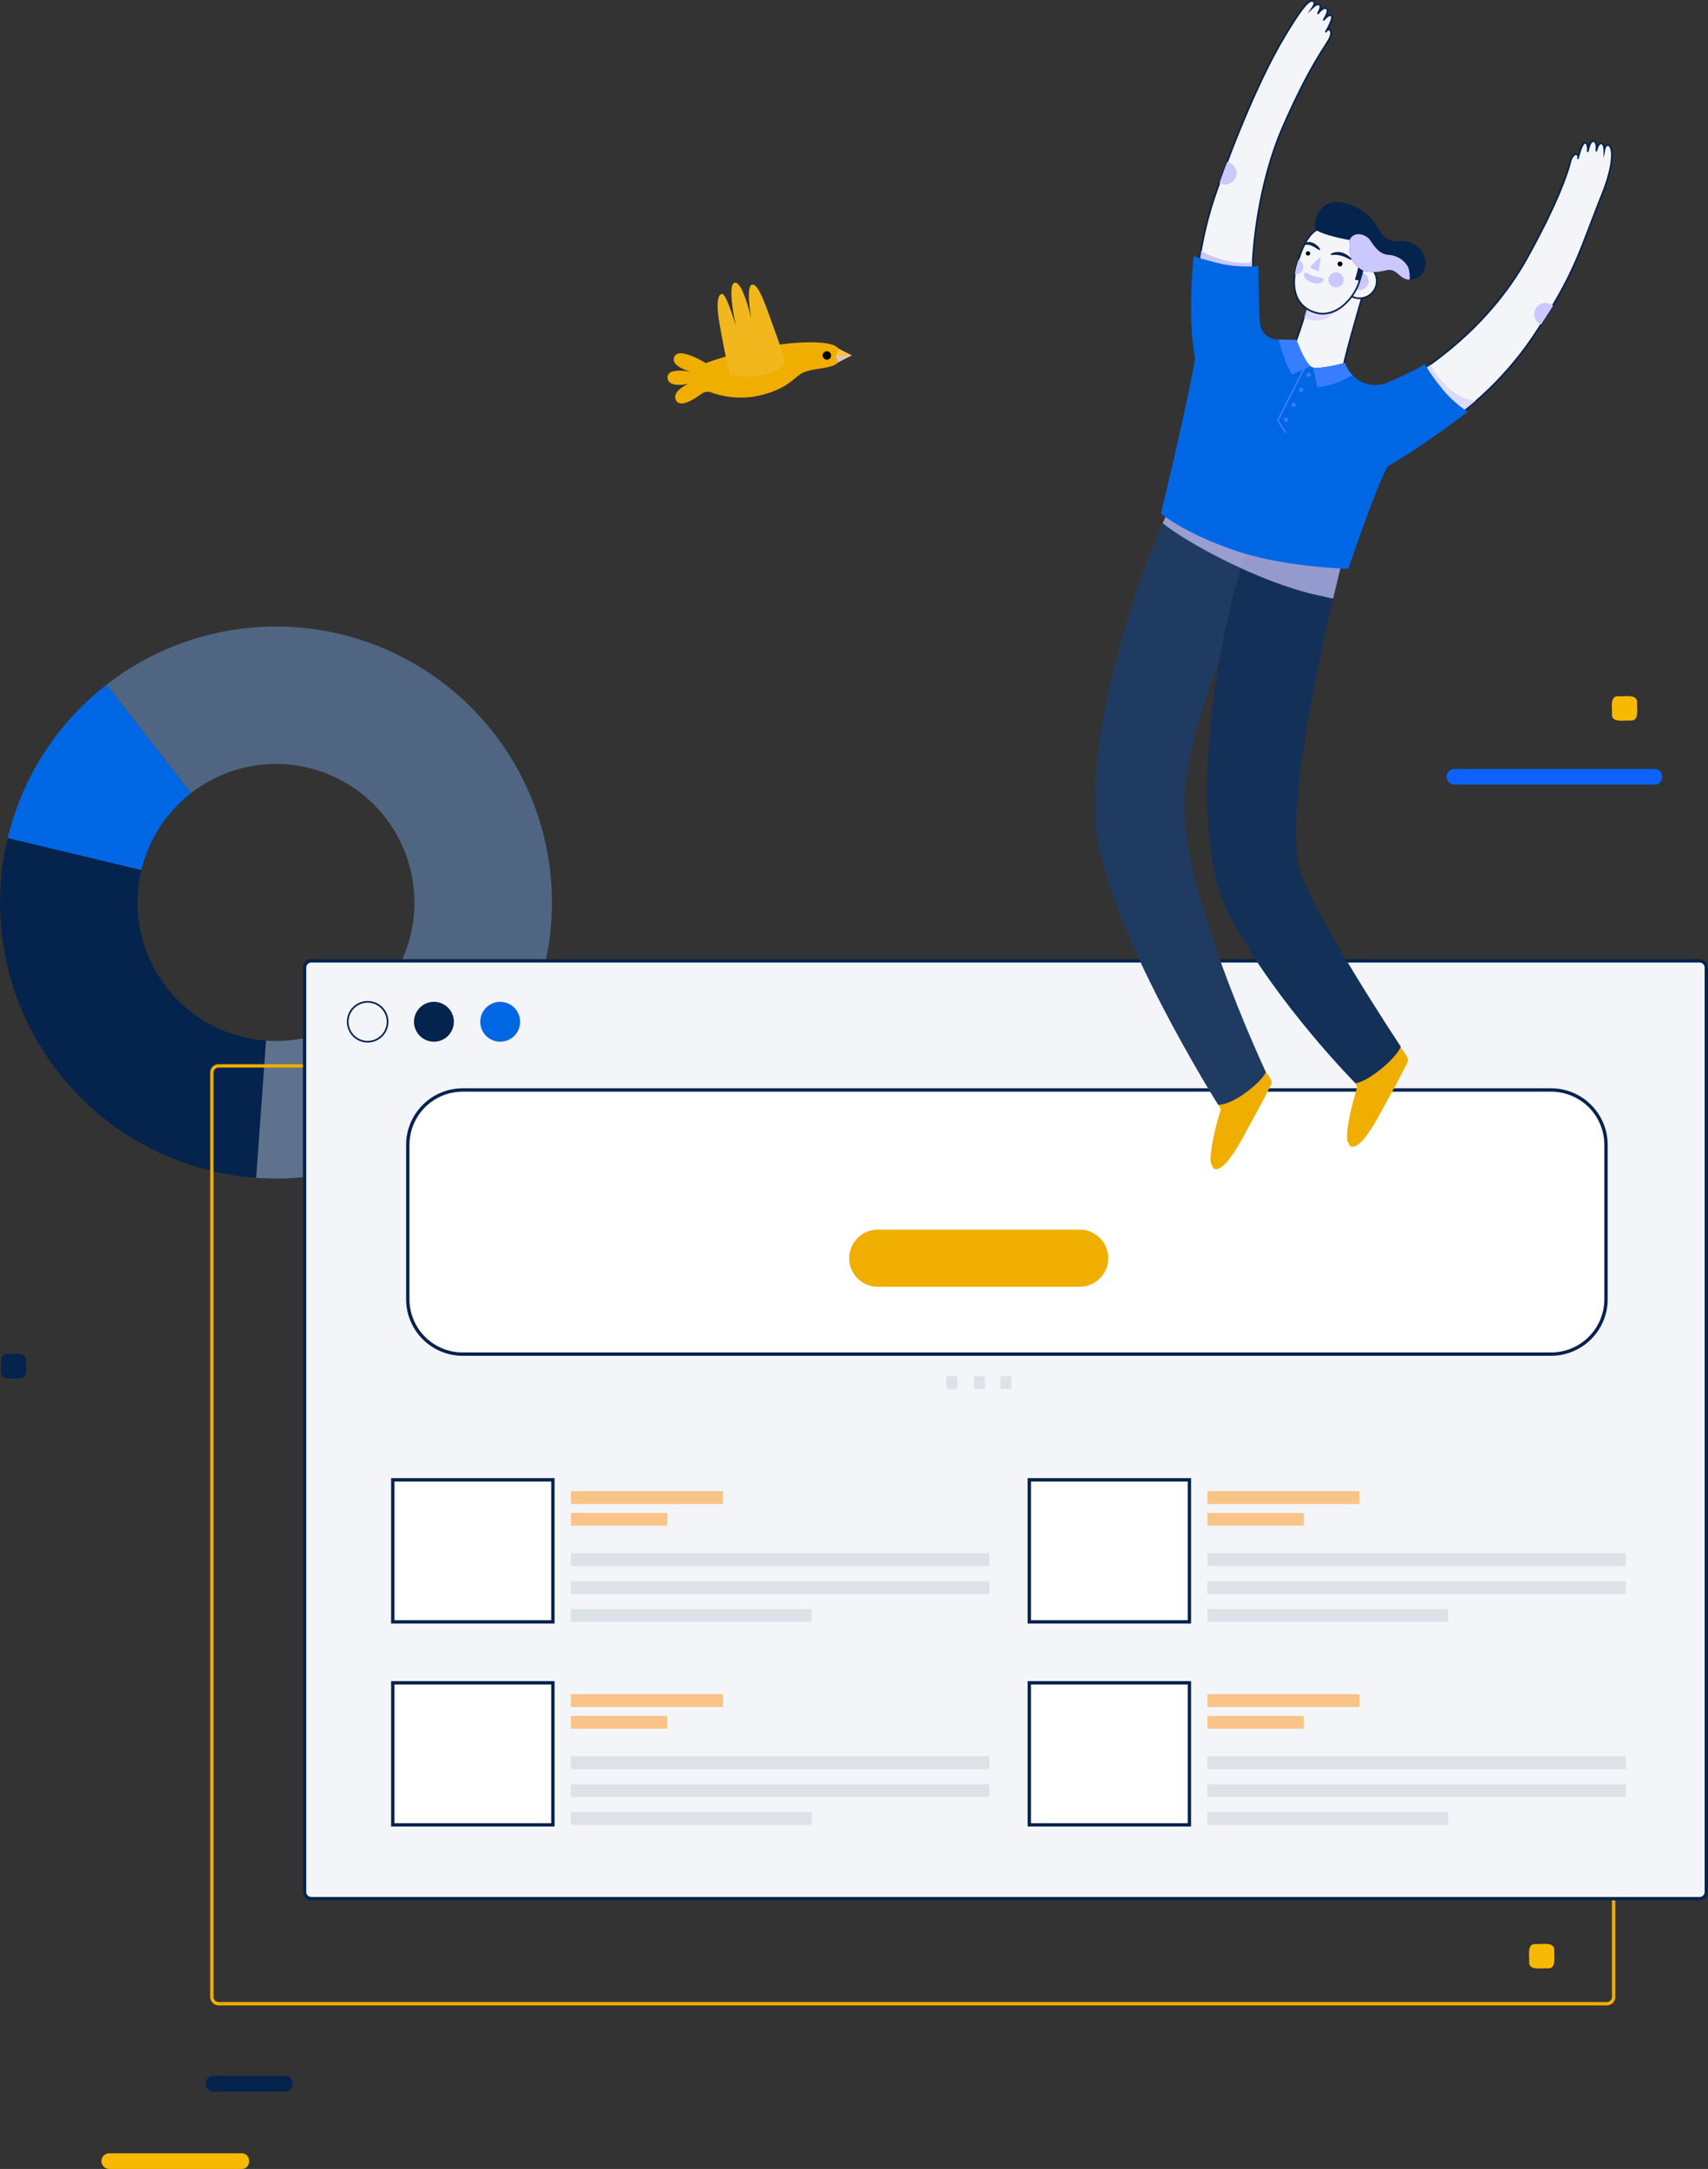 <svg xmlns="http://www.w3.org/2000/svg" xmlns:xlink="http://www.w3.org/1999/xlink" width="768.898" height="976.175" viewBox="0 0 768.898 976.175">
  <rect x="0" y="0" width="768.898" height="976.175" fill="#333333" stroke="none"/>
  <defs>
    <clipPath id="clip-path">
      <rect id="Rectangle_657" data-name="Rectangle 657" width="768.898" height="902.557" fill="none"/>
    </clipPath>
    <clipPath id="clip-path-2">
      <rect id="Rectangle_656" data-name="Rectangle 656" width="768.9" height="902.554" fill="none"/>
    </clipPath>
    <clipPath id="clip-path-3">
      <rect id="Rectangle_650" data-name="Rectangle 650" width="7.11" height="3.104" fill="none"/>
    </clipPath>
    <clipPath id="clip-path-4">
      <rect id="Rectangle_651" data-name="Rectangle 651" width="80.168" height="39.105" fill="none"/>
    </clipPath>
    <clipPath id="clip-path-5">
      <rect id="Rectangle_652" data-name="Rectangle 652" width="24.76" height="30.975" fill="none"/>
    </clipPath>
    <clipPath id="clip-path-6">
      <rect id="Rectangle_653" data-name="Rectangle 653" width="31.359" height="31.484" fill="none"/>
    </clipPath>
    <clipPath id="clip-path-7">
      <rect id="Rectangle_654" data-name="Rectangle 654" width="20.514" height="19.008" fill="none"/>
    </clipPath>
    <clipPath id="clip-path-8">
      <rect id="Rectangle_655" data-name="Rectangle 655" width="27.188" height="20.491" fill="none"/>
    </clipPath>
  </defs>
  <g id="Groupe_1751" data-name="Groupe 1751" transform="translate(-1542.625 -791.443)">
    <g id="Groupe_1469" data-name="Groupe 1469" transform="translate(359 738)">
      <g id="Groupe_1392" data-name="Groupe 1392" transform="translate(1183.625 53.443)">
        <g id="Groupe_1391" data-name="Groupe 1391" clip-path="url(#clip-path)">
          <g id="Groupe_1390" data-name="Groupe 1390" transform="translate(0 0.004)">
            <g id="Groupe_1389" data-name="Groupe 1389" clip-path="url(#clip-path-2)">
              <path id="Tracé_2573" data-name="Tracé 2573" d="M115.332,651.176A124.146,124.146,0,0,1,3.5,498.244l60.128,14.431a62.378,62.378,0,0,0,33.442,70.68,61.67,61.67,0,0,0,22.7,6.083Z" transform="translate(0 -121.089)" fill="#04234d"/>
              <path id="Tracé_2574" data-name="Tracé 2574" d="M180.385,614.046c-1.293.45-2.608.844-3.922,1.238l-18.335-59.061a62.328,62.328,0,1,0-56.772-108.708L63.365,398.688a124.208,124.208,0,1,1,117.02,215.357" transform="translate(-15.399 -90.517)" fill="#4f6582"/>
              <path id="Tracé_2575" data-name="Tracé 2575" d="M69.271,477.925a62.635,62.635,0,0,0-4.515,12.6L4.628,476.1A123.62,123.62,0,0,1,49.09,407.115l37.991,48.826a61.67,61.67,0,0,0-17.81,21.984" transform="translate(-1.125 -98.943)" fill="#0067e4"/>
              <path id="Tracé_2576" data-name="Tracé 2576" d="M198.091,674.286a122.408,122.408,0,0,1-45.732,5.319l4.443-61.737a61.72,61.72,0,0,0,22.952-2.643Z" transform="translate(-37.027 -149.519)" fill="#5e728d"/>
              <path id="Tracé_2577" data-name="Tracé 2577" d="M753.766,1056.331H128.779a3.786,3.786,0,0,1-3.783-3.782V636.538a3.786,3.786,0,0,1,3.783-3.783H753.766a3.786,3.786,0,0,1,3.783,3.783v416.011a3.786,3.786,0,0,1-3.783,3.782M128.779,634.269a2.272,2.272,0,0,0-2.269,2.269v416.011a2.271,2.271,0,0,0,2.269,2.269H753.766a2.271,2.271,0,0,0,2.269-2.269V636.538a2.272,2.272,0,0,0-2.269-2.269Z" transform="translate(-30.377 -153.779)" fill="#efae00"/>
              <path id="Tracé_2578" data-name="Tracé 2578" d="M184.149,993.359H809.135a3.026,3.026,0,0,0,3.026-3.026V574.321a3.026,3.026,0,0,0-3.026-3.026H184.149a3.026,3.026,0,0,0-3.026,3.026V990.333a3.026,3.026,0,0,0,3.026,3.026" transform="translate(-44.017 -138.842)" fill="#f3f5f9"/>
              <path id="Tracé_2579" data-name="Tracé 2579" d="M808.892,993.873H183.906a3.786,3.786,0,0,1-3.783-3.783V574.078a3.786,3.786,0,0,1,3.783-3.782H808.892a3.786,3.786,0,0,1,3.783,3.782V990.091a3.786,3.786,0,0,1-3.783,3.783M183.906,571.81a2.271,2.271,0,0,0-2.269,2.268V990.091a2.271,2.271,0,0,0,2.269,2.269H808.892a2.271,2.271,0,0,0,2.269-2.269V574.078a2.271,2.271,0,0,0-2.269-2.268Z" transform="translate(-43.774 -138.6)" fill="#04234d"/>
              <path id="Tracé_2580" data-name="Tracé 2580" d="M285.622,604.623a8.969,8.969,0,1,0,8.969-8.969,8.969,8.969,0,0,0-8.969,8.969" transform="translate(-69.413 -144.762)" fill="#0067e4"/>
              <path id="Tracé_2581" data-name="Tracé 2581" d="M246.21,604.623a8.969,8.969,0,1,0,8.969-8.969,8.969,8.969,0,0,0-8.969,8.969" transform="translate(-59.835 -144.762)" fill="#04234d"/>
              <path id="Tracé_2582" data-name="Tracé 2582" d="M206.8,604.623a8.969,8.969,0,1,0,8.969-8.969,8.969,8.969,0,0,0-8.969,8.969" transform="translate(-50.257 -144.762)" fill="#f3f5f9"/>
              <path id="Tracé_2583" data-name="Tracé 2583" d="M215.645,613.848a9.347,9.347,0,1,1,9.347-9.346,9.358,9.358,0,0,1-9.347,9.346m0-17.937a8.59,8.59,0,1,0,8.59,8.59,8.6,8.6,0,0,0-8.59-8.59" transform="translate(-50.135 -144.641)" fill="#04234d"/>
              <path id="Tracé_2584" data-name="Tracé 2584" d="M757.217,766.941H267.227a24.712,24.712,0,0,1-24.712-24.712V672.77a24.712,24.712,0,0,1,24.712-24.711h489.99a24.712,24.712,0,0,1,24.712,24.711v69.458a24.712,24.712,0,0,1-24.712,24.712" transform="translate(-58.937 -157.498)" fill="#fff"/>
              <path id="Tracé_2585" data-name="Tracé 2585" d="M756.974,767.455H266.983a25.5,25.5,0,0,1-25.469-25.469V672.528a25.5,25.5,0,0,1,25.469-25.469h489.99a25.5,25.5,0,0,1,25.468,25.469v69.458a25.5,25.5,0,0,1-25.468,25.469M266.983,648.573a23.983,23.983,0,0,0-23.955,23.955v69.458a23.982,23.982,0,0,0,23.955,23.955h489.99a23.982,23.982,0,0,0,23.954-23.955V672.528a23.982,23.982,0,0,0-23.954-23.955Z" transform="translate(-58.694 -157.255)" fill="#04234d"/>
              <rect id="Rectangle_623" data-name="Rectangle 623" width="4.959" height="5.758" transform="translate(426.041 619.377)" fill="#dde2e8"/>
              <rect id="Rectangle_624" data-name="Rectangle 624" width="4.959" height="5.758" transform="translate(438.417 619.377)" fill="#dde2e8"/>
              <rect id="Rectangle_625" data-name="Rectangle 625" width="4.959" height="5.758" transform="translate(450.373 619.377)" fill="#dde2e8"/>
              <path id="Tracé_2586" data-name="Tracé 2586" d="M608.754,756.8H517.891a12.857,12.857,0,0,1,0-25.714h90.862a12.857,12.857,0,0,1,0,25.714" transform="translate(-122.736 -177.676)" fill="#efae00"/>
              <rect id="Rectangle_626" data-name="Rectangle 626" width="72.068" height="63.937" transform="translate(176.824 666.004)" fill="#fff"/>
              <path id="Tracé_2587" data-name="Tracé 2587" d="M306.176,944.279H232.593V878.828h73.583Zm-72.069-1.514h70.555V880.342H234.107Z" transform="translate(-56.526 -213.58)" fill="#04234d"/>
              <rect id="Rectangle_627" data-name="Rectangle 627" width="188.351" height="5.76" transform="translate(256.99 699.081)" fill="#dde2e8"/>
              <rect id="Rectangle_628" data-name="Rectangle 628" width="43.388" height="5.76" transform="translate(256.99 680.894)" fill="#f8c487"/>
              <rect id="Rectangle_629" data-name="Rectangle 629" width="68.475" height="5.76" transform="translate(256.99 671.122)" fill="#f8c487"/>
              <rect id="Rectangle_630" data-name="Rectangle 630" width="188.351" height="5.76" transform="translate(256.99 711.632)" fill="#dde2e8"/>
              <rect id="Rectangle_631" data-name="Rectangle 631" width="108.375" height="5.76" transform="translate(256.99 724.181)" fill="#dde2e8"/>
              <rect id="Rectangle_632" data-name="Rectangle 632" width="72.068" height="63.937" transform="translate(463.369 666.004)" fill="#fff"/>
              <path id="Tracé_2588" data-name="Tracé 2588" d="M684.714,944.279H611.131V878.828h73.583Zm-72.069-1.514H683.2V880.342H612.645Z" transform="translate(-148.52 -213.58)" fill="#04234d"/>
              <rect id="Rectangle_633" data-name="Rectangle 633" width="188.352" height="5.76" transform="translate(543.533 699.081)" fill="#dde2e8"/>
              <rect id="Rectangle_634" data-name="Rectangle 634" width="43.39" height="5.76" transform="translate(543.532 680.894)" fill="#f8c487"/>
              <rect id="Rectangle_635" data-name="Rectangle 635" width="68.475" height="5.76" transform="translate(543.533 671.122)" fill="#f8c487"/>
              <rect id="Rectangle_636" data-name="Rectangle 636" width="188.352" height="5.76" transform="translate(543.533 711.632)" fill="#dde2e8"/>
              <rect id="Rectangle_637" data-name="Rectangle 637" width="108.377" height="5.76" transform="translate(543.533 724.181)" fill="#dde2e8"/>
              <rect id="Rectangle_638" data-name="Rectangle 638" width="72.068" height="63.935" transform="translate(176.824 757.379)" fill="#fff"/>
              <path id="Tracé_2589" data-name="Tracé 2589" d="M306.176,1064.986H232.593V999.537h73.583Zm-72.069-1.514h70.555v-62.421H234.107Z" transform="translate(-56.526 -242.915)" fill="#04234d"/>
              <rect id="Rectangle_639" data-name="Rectangle 639" width="188.351" height="5.76" transform="translate(256.99 790.455)" fill="#dde2e8"/>
              <rect id="Rectangle_640" data-name="Rectangle 640" width="43.388" height="5.76" transform="translate(256.99 772.269)" fill="#f8c487"/>
              <rect id="Rectangle_641" data-name="Rectangle 641" width="68.475" height="5.76" transform="translate(256.99 762.493)" fill="#f8c487"/>
              <rect id="Rectangle_642" data-name="Rectangle 642" width="188.351" height="5.76" transform="translate(256.99 803.004)" fill="#dde2e8"/>
              <rect id="Rectangle_643" data-name="Rectangle 643" width="108.375" height="5.76" transform="translate(256.99 815.554)" fill="#dde2e8"/>
              <rect id="Rectangle_644" data-name="Rectangle 644" width="72.068" height="63.935" transform="translate(463.369 757.379)" fill="#fff"/>
              <path id="Tracé_2590" data-name="Tracé 2590" d="M684.714,1064.986H611.131V999.537h73.583Zm-72.069-1.514H683.2v-62.421H612.645Z" transform="translate(-148.52 -242.915)" fill="#04234d"/>
              <rect id="Rectangle_645" data-name="Rectangle 645" width="188.352" height="5.76" transform="translate(543.533 790.455)" fill="#dde2e8"/>
              <rect id="Rectangle_646" data-name="Rectangle 646" width="43.39" height="5.76" transform="translate(543.532 772.269)" fill="#f8c487"/>
              <rect id="Rectangle_647" data-name="Rectangle 647" width="68.475" height="5.76" transform="translate(543.533 762.493)" fill="#f8c487"/>
              <rect id="Rectangle_648" data-name="Rectangle 648" width="188.352" height="5.76" transform="translate(543.533 803.004)" fill="#dde2e8"/>
              <rect id="Rectangle_649" data-name="Rectangle 649" width="108.377" height="5.76" transform="translate(543.533 815.554)" fill="#dde2e8"/>
              <path id="Tracé_2591" data-name="Tracé 2591" d="M414.177,212.869s-11.423-7.088-13.869-3.265c-2.935,4.586,7.143,7.2,7.143,7.2s-10.7-2.266-10.473,2.644,9.351,2.767,9.351,2.767-7.973,3.464-5.421,7.608c1.979,3.213,8.039-.652,11.274-3.066a4.8,4.8,0,0,1,4.5-.668,39.077,39.077,0,0,0,22.1,1.3c13.355-3.288,15.383-8.729,19.646-10.4s8.736-1.424,13.147-2.99,5.3-7.586-.5-9.421c-4.595-1.454-15.94-1.724-30.922,1.2a176.133,176.133,0,0,0-25.967,7.094" transform="translate(-96.474 -49.462)" fill="#efae00"/>
              <path id="Tracé_2592" data-name="Tracé 2592" d="M497.175,210.968l1.1-3.713,6.011,3.035-6.092,3.1Z" transform="translate(-120.825 -50.372)" fill="#fcc14a"/>
              <path id="Tracé_2593" data-name="Tracé 2593" d="M493,210.423a1.892,1.892,0,1,1-2.194-1.531A1.891,1.891,0,0,1,493,210.423" transform="translate(-118.897 -50.762)"/>
              <path id="Tracé_2594" data-name="Tracé 2594" d="M432.2,209.733s-3.686-17.062-4.961-25.694.285-11.581,2-10.713,5.754,14.219,5.754,14.219-4.168-18.67-.528-19.448,7.552,16.635,7.552,16.635-2.839-15.227.319-15.788,7.051,12.36,10.549,21.77,4.247,14.357,4.247,14.357-3.651,3.646-11.4,4.763a42.719,42.719,0,0,1-13.534-.1" transform="translate(-103.715 -40.849)" fill="#f1b71c"/>
              <g id="Groupe_1373" data-name="Groupe 1373" transform="translate(376.349 159.917)" opacity="0.7" style="mix-blend-mode: multiply;isolation: isolate">
                <g id="Groupe_1372" data-name="Groupe 1372">
                  <g id="Groupe_1371" data-name="Groupe 1371" clip-path="url(#clip-path-3)">
                    <path id="Tracé_2595" data-name="Tracé 2595" d="M497.175,211.942l7.11-.678-6.092,3.1Z" transform="translate(-497.175 -211.263)" fill="#cbc7ff"/>
                  </g>
                </g>
              </g>
              <path id="Tracé_2596" data-name="Tracé 2596" d="M725.1,653.38s-8.116,26-2.776,26.36,12.953-15.688,17.246-23.324c3.2-5.687,6.277-11.775,7.641-14.513a2.79,2.79,0,0,0-.207-2.838l-4.988-7.18-20.8,14.446Z" transform="translate(-175.099 -153.567)" fill="#efae00"/>
              <path id="Tracé_2597" data-name="Tracé 2597" d="M724.557,652.6s-6.1,19.55-4.24,24.978a1.38,1.38,0,0,0,.646.205c5.341.362,12.953-15.688,17.246-23.324s8.374-16,8.374-16l-5.11-7.356-20.8,14.446Z" transform="translate(-174.969 -153.378)" fill="#efae00"/>
              <path id="Tracé_2598" data-name="Tracé 2598" d="M806.237,640.078s-8.116,26-2.776,26.36,12.953-15.688,17.246-23.324c3.2-5.687,6.277-11.776,7.641-14.513a2.791,2.791,0,0,0-.207-2.838l-4.988-7.18-20.8,14.446Z" transform="translate(-194.818 -150.334)" fill="#efae00"/>
              <path id="Tracé_2599" data-name="Tracé 2599" d="M805.7,639.3s-6.1,19.55-4.24,24.978a1.377,1.377,0,0,0,.646.205c5.341.362,12.953-15.688,17.246-23.324s8.374-16,8.374-16l-5.11-7.356-20.8,14.446Z" transform="translate(-194.688 -150.145)" fill="#efae00"/>
              <path id="Tracé_2600" data-name="Tracé 2600" d="M683.978,304.273c-13.436,28.484-37.084,98.352-32.247,142.96s54.874,123.931,54.874,123.931c6.795.147,19.457-9.987,21.5-14.691,0,0-40.364-85.594-36.6-126.439s36.009-108.563,36.009-108.563Z" transform="translate(-158.23 -73.949)" fill="#203b61"/>
              <path id="Tracé_2601" data-name="Tracé 2601" d="M735.677,326.283c-14.511,43.533-27.947,127.911-6.987,166.608s55.953,73.948,55.953,73.948c6.268-.908,18.459-11.351,20.424-16.482,0,0-40.8-61.472-45.742-80.576-8.062-31.171,18.7-135.173,18.7-135.173Z" transform="translate(-174.458 -79.298)" fill="#133058"/>
              <g id="Groupe_1376" data-name="Groupe 1376" transform="translate(523.398 230.323)" opacity="0.7" style="mix-blend-mode: multiply;isolation: isolate">
                <g id="Groupe_1375" data-name="Groupe 1375">
                  <g id="Groupe_1374" data-name="Groupe 1374" clip-path="url(#clip-path-4)">
                    <path id="Tracé_2602" data-name="Tracé 2602" d="M768.158,343.378c2.051-8.714,3.443-14.119,3.443-14.119l-34.736-6.829c.294-.628.451-.958.451-.958l-43.533-17.2c-.753,1.6-1.54,3.328-2.35,5.172,10.944,8.78,43.052,26.355,68.99,32.219,2.928.662,5.49,1.229,7.735,1.713" transform="translate(-691.433 -304.273)" fill="#cbc7ff"/>
                  </g>
                </g>
              </g>
              <path id="Tracé_2603" data-name="Tracé 2603" d="M739.375,155.288c-7,2.862-9.92,3.559-16.387,7.521-.673-.858-4.255-1.795-4.939-2.71-8.9-11.907-8.456-42.55,2.6-74s22.307-55.582,29.89-68.35S762.123-.429,764.16.642c.949.5.466,1.753-.32,2.948,1.023-1.005,2.207-1.809,3.089-1.347.981.516.223,2.409-.756,4.14,1.232-1.6,2.771-3.08,3.924-2.473,1.234.649.013,3.187-1.351,5.361,1.2-1.438,2.6-2.681,3.573-2.169,1.038.545-.662,4.154-2.578,7.562l.316-.519c1.066-1.751,3.608-.269,1,4.138s-9.608,13.87-20.654,39.261-14.828,58.046-13.383,76.718c.668,8.638.1,15.769,5.132,19.974-.929.322-1.855.674-2.779,1.051" transform="translate(-172.989 -0.128)" fill="#f3f5f9"/>
              <path id="Tracé_2604" data-name="Tracé 2604" d="M722.772,163.186l-.208-.265a8.071,8.071,0,0,0-2.247-1.19,7.582,7.582,0,0,1-2.7-1.527c-9.3-12.436-8.228-43.707,2.547-74.357,9.732-27.68,20.918-53.256,29.922-68.416C758.437,3.374,762.009-.979,764.211.184a1.291,1.291,0,0,1,.679.834,1.979,1.979,0,0,1-.061,1.063,2.123,2.123,0,0,1,2.151-.3,1.184,1.184,0,0,1,.593.734,2.936,2.936,0,0,1-.156,1.69c1.057-.9,1.971-1.157,2.731-.757a1.281,1.281,0,0,1,.652.827,4.418,4.418,0,0,1-.587,2.78,2.015,2.015,0,0,1,2.156-.416.923.923,0,0,1,.457.581c.1.343.387,1.31-1.9,5.7a1.22,1.22,0,0,1,.734.179c.994.6,1.257,2.45-.4,5.246-.426.72-.969,1.575-1.628,2.61-3.414,5.374-9.769,15.378-19.006,36.61-10.742,24.693-14.849,57.193-13.352,76.537.112,1.444.189,2.845.263,4.2.373,6.769.668,12.115,4.733,15.513l.514.43-.632.219c-.887.307-1.815.658-2.759,1.045-1.637.668-3.053,1.22-4.341,1.721a63.091,63.091,0,0,0-11.993,5.772ZM763.477.763c-2.281,0-7.449,8.148-12.738,17.053C741.76,32.936,730.6,58.462,720.881,86.1c-10.7,30.429-11.814,61.4-2.656,73.651a8.02,8.02,0,0,0,2.389,1.285,10.661,10.661,0,0,1,2.3,1.175,63.613,63.613,0,0,1,11.86-5.677c1.285-.5,2.7-1.051,4.329-1.718.743-.3,1.478-.586,2.191-.843-3.855-3.628-4.162-9.2-4.515-15.619-.074-1.348-.151-2.744-.262-4.183-1.5-19.436,2.621-52.091,13.413-76.9,9.26-21.286,15.636-31.321,19.061-36.713.653-1.027,1.191-1.875,1.615-2.59,1.465-2.476,1.182-3.9.659-4.211-.313-.188-.73,0-1.011.462l-.316.52-.652-.383c2.874-5.111,2.925-6.539,2.814-6.916-.029-.1-.067-.117-.083-.126-.609-.322-1.74.438-3.106,2.076l-.612-.443c1.811-2.883,1.886-4.038,1.769-4.471a.533.533,0,0,0-.273-.354c-.746-.392-1.969.452-3.449,2.369l-.629-.416c1.208-2.137,1.226-3.01,1.129-3.341a.424.424,0,0,0-.219-.279c-.564-.294-1.5.158-2.649,1.282l-2.532,2.487L763.4,3.26c.805-1.224.821-1.812.759-2.052a.536.536,0,0,0-.3-.354.8.8,0,0,0-.381-.092" transform="translate(-172.864 -0.005)" fill="#04234d"/>
              <path id="Tracé_2605" data-name="Tracé 2605" d="M725.713,106a5.063,5.063,0,0,1-.515-.266q1.727-4.818,3.451-9.386A5.083,5.083,0,1,1,725.713,106" transform="translate(-176.241 -23.419)" fill="#cbc7ff"/>
              <g id="Groupe_1379" data-name="Groupe 1379" transform="translate(539.053 112.823)" style="mix-blend-mode: multiply;isolation: isolate">
                <g id="Groupe_1378" data-name="Groupe 1378">
                  <g id="Groupe_1377" data-name="Groupe 1377" clip-path="url(#clip-path-5)">
                    <path id="Tracé_2606" data-name="Tracé 2606" d="M724.369,180.025l-12.156-3.667a144.065,144.065,0,0,1,1.634-27.306c2.418,1.852,6.586,3.212,10.924,4.46,3.705,1.067,9.181,1.379,12.008.594-.17,2.282.167,5.426.08,7.634-3.269,5.717-10.839,13.948-12.489,18.284" transform="translate(-712.114 -149.051)" fill="#cbc7ff"/>
                  </g>
                </g>
              </g>
              <path id="Tracé_2607" data-name="Tracé 2607" d="M819.679,197.8a141.212,141.212,0,0,1,4.668,22.263c1.09.014,2.207.019,3.35.007,14.867-.16,44.245-21.839,62.514-49.728s19.5-36.239,30.064-62.6c5.526-13.784,4.961-21.388,2.752-22.033-1.03-.3-1.553.936-1.819,2.342-.036-1.435-.328-2.836-1.285-3.116-1.064-.31-1.834,1.577-2.335,3.5.226-2.005.15-4.14-1.1-4.506-1.338-.391-2.224,2.282-2.754,4.793.138-1.866-.005-3.734-1.061-4.043-1.126-.329-2.413,3.447-3.4,7.229.05-.221.095-.422.133-.592.451-2-2.408-2.7-3.6,2.279s-6.035,18.924-19.5,43.123-33.594,41.447-49.3,51.642c-7.267,4.715-11.782,8.031-18.18,6.587q.464,1.4.853,2.846" transform="translate(-198.994 -20.392)" fill="#f3f5f9"/>
              <path id="Tracé_2608" data-name="Tracé 2608" d="M826.2,220.331q-1.034,0-2.039-.014l-.337,0-.035-.335c-.78-7.526-2.647-14.8-4.657-22.2-.269-.995-.554-1.945-.847-2.827l-.211-.635.654.148c5.843,1.317,10.115-1.467,16.576-5.68l1.314-.856c12-7.784,34.338-24.827,49.181-51.508,15.319-27.54,18.9-40.673,19.457-43.026.753-3.16,2.223-4.306,3.362-4.047a1.249,1.249,0,0,1,.651.381c1.406-4.752,2.284-5.247,2.595-5.424a.923.923,0,0,1,.734-.1c.652.191,1.07.784,1.26,1.8a4.426,4.426,0,0,1,1.512-2.408,1.277,1.277,0,0,1,1.044-.141c.827.241,1.307,1.06,1.437,2.441a2.93,2.93,0,0,1,1.061-1.322,1.184,1.184,0,0,1,.936-.116,2.124,2.124,0,0,1,1.341,1.705,1.982,1.982,0,0,1,.695-.805,1.292,1.292,0,0,1,1.068-.127,2.056,2.056,0,0,1,1.223,1.18c1.221,2.512.977,9.612-3.731,21.357-2.159,5.387-3.952,10.084-5.534,14.227-6.241,16.348-10.009,26.216-24.564,48.435-19.138,29.214-48.471,49.745-62.828,49.9-.442,0-.883.007-1.318.007m-1.694-.767c.98.011,1.981.014,3.005,0,14.165-.152,43.195-20.542,62.2-49.558,14.51-22.151,18.266-31.989,24.489-48.29,1.583-4.146,3.377-8.845,5.54-14.239,4.32-10.776,5-18.183,3.752-20.743a1.423,1.423,0,0,0-.755-.785.544.544,0,0,0-.461.047c-.212.13-.608.562-.88,2l-.661,3.491-.089-3.552c-.041-1.6-.4-2.582-1.013-2.761a.431.431,0,0,0-.351.048c-.3.17-.893.809-1.509,3.185l-.743-.137c.272-2.408-.024-3.864-.832-4.1a.525.525,0,0,0-.442.064c-.384.23-1.132,1.113-1.835,4.444l-.748-.107c.157-2.128-.131-3.459-.79-3.652-.017,0-.058-.016-.148.034-.342.193-1.3,1.256-2.784,6.928l-.735-.18.134-.592c.118-.526-.048-.952-.405-1.035-.586-.133-1.787.686-2.455,3.486-.565,2.37-4.163,15.591-19.531,43.219-14.921,26.824-37.373,43.952-49.429,51.775l-1.313.855c-6.389,4.169-10.686,6.969-16.513,5.916.226.715.447,1.468.658,2.247a142.225,142.225,0,0,1,4.643,21.987" transform="translate(-198.811 -20.271)" fill="#04234d"/>
              <path id="Tracé_2609" data-name="Tracé 2609" d="M914.752,189.458a5.085,5.085,0,1,1,6.159-8.049c-1.7,2.7-3.507,5.507-5.419,8.443a5.073,5.073,0,0,1-.74-.394" transform="translate(-221.745 -43.775)" fill="#cbc7ff"/>
              <g id="Groupe_1382" data-name="Groupe 1382" transform="translate(633.072 164.028)" opacity="0.58" style="mix-blend-mode: multiply;isolation: isolate">
                <g id="Groupe_1381" data-name="Groupe 1381">
                  <g id="Groupe_1380" data-name="Groupe 1380" clip-path="url(#clip-path-6)">
                    <path id="Tracé_2610" data-name="Tracé 2610" d="M867.676,233.066a144.014,144.014,0,0,1-21.716,15.112l-9.643-9.322c2.313-3.7,4.561-14.389,7.572-19.984,1.383-1.011,1.844-1.081,3.235-2.178a39.24,39.24,0,0,0,8.855,11.131c5.1,4.215,8.789,4.908,11.7,5.241" transform="translate(-836.317 -216.694)" fill="#cbc7ff"/>
                  </g>
                </g>
              </g>
              <path id="Tracé_2611" data-name="Tracé 2611" d="M775.524,224.05a19.653,19.653,0,0,1-7.159,2.922c-3.235-1.052-6.48-1.956-9.486-3A21.89,21.89,0,0,1,753.2,216.3a50.629,50.629,0,0,1-4.991-14.642c12.014-.306,13.074-.808,15.624-4.917,2.819-4.541,10.1-31.191,10.1-31.191l21.419,7.317s-7.623,26.16-8.364,30.695c-.448,2.742,1.9,5.512,5.459,8.839a129.42,129.42,0,0,1-16.921,11.654" transform="translate(-181.832 -40.235)" fill="#f3f5f9"/>
              <path id="Tracé_2612" data-name="Tracé 2612" d="M768.184,227.2l-.083-.027c-1.34-.435-2.68-.846-4.005-1.251-1.914-.585-3.721-1.138-5.488-1.752l-.114-.064a21.975,21.975,0,0,1-5.784-7.8,51.01,51.01,0,0,1-5.022-14.732l-.09-.443.452-.012c12.1-.307,12.88-.82,15.312-4.737,2.757-4.443,9.984-30.826,10.056-31.091l.107-.389,22.143,7.564-.1.347c-.076.262-7.625,26.19-8.355,30.651-.413,2.526,1.839,5.225,5.346,8.5l.31.291-.325.275a130.79,130.79,0,0,1-16.971,11.689,20.227,20.227,0,0,1-7.3,2.972Zm-9.265-3.724c1.733.6,3.514,1.145,5.4,1.721,1.3.4,2.618.8,3.932,1.228a19.719,19.719,0,0,0,6.93-2.858,132.123,132.123,0,0,0,16.549-11.346c-3.6-3.4-5.72-6.1-5.264-8.885.7-4.275,7.331-27.15,8.273-30.393l-20.7-7.069c-.945,3.43-7.376,26.612-10.037,30.9-2.674,4.309-4.015,4.781-15.484,5.083a49.888,49.888,0,0,0,4.868,14.11,21.338,21.338,0,0,0,5.53,7.506" transform="translate(-181.684 -40.079)" fill="#04234d"/>
              <g id="Groupe_1385" data-name="Groupe 1385" transform="translate(586.931 125.314)" opacity="0.58" style="mix-blend-mode: multiply;isolation: isolate">
                <g id="Groupe_1384" data-name="Groupe 1384">
                  <g id="Groupe_1383" data-name="Groupe 1383" clip-path="url(#clip-path-7)">
                    <path id="Tracé_2613" data-name="Tracé 2613" d="M777.888,184.044a16.178,16.178,0,0,1-2.525-1.035c2.755-8.994,5.167-17.462,5.167-17.462l15.347,5.169c-3.768,9.488-10.728,15.723-17.99,13.328" transform="translate(-775.363 -165.549)" fill="#cbc7ff"/>
                  </g>
                </g>
              </g>
              <path id="Tracé_2614" data-name="Tracé 2614" d="M798.646,162.167a7.769,7.769,0,1,0,9.812-4.945,7.769,7.769,0,0,0-9.812,4.945" transform="translate(-193.995 -38.117)" fill="#f3f5f9"/>
              <path id="Tracé_2615" data-name="Tracé 2615" d="M805.895,172.627a8.148,8.148,0,1,1,7.744-5.6,8.115,8.115,0,0,1-7.744,5.6m-7.013-10.464h0a7.392,7.392,0,1,0,3.693-4.284,7.344,7.344,0,0,0-3.693,4.284" transform="translate(-193.872 -37.995)" fill="#04234d"/>
              <path id="Tracé_2616" data-name="Tracé 2616" d="M803.315,164.5a4.094,4.094,0,1,0,5.17-2.606,4.094,4.094,0,0,0-5.17,2.606" transform="translate(-195.175 -39.297)" fill="#cbc7ff"/>
              <path id="Tracé_2617" data-name="Tracé 2617" d="M771.433,149.947c-3.43,10.4-2.392,20.214,7.627,23.394,7.642,2.521,16.619-3.866,20.048-14.264s3.6-19.689-7.627-23.394c-12.364-4.079-16.619,3.866-20.049,14.264" transform="translate(-187.046 -32.713)" fill="#f3f5f9"/>
              <path id="Tracé_2618" data-name="Tracé 2618" d="M782.4,174.152a11.367,11.367,0,0,1-3.581-.573,13,13,0,0,1-8.052-6.459c-2.211-4.325-2.148-10.346.183-17.412,1.6-4.854,3.53-9.754,6.778-12.722,3.421-3.126,7.919-3.708,13.748-1.783,12.726,4.2,10.586,15.634,7.869,23.87a24.142,24.142,0,0,1-8.585,12.168,14.493,14.493,0,0,1-8.361,2.911m2.971-39.292a10.157,10.157,0,0,0-7.132,2.686c-3.12,2.85-5,7.644-6.571,12.4-2.266,6.87-2.344,12.689-.228,16.831a12.274,12.274,0,0,0,7.611,6.083c3.582,1.18,7.585.387,11.27-2.235a23.377,23.377,0,0,0,8.305-11.787c4.213-12.773,1.934-19.84-7.387-22.916a18.9,18.9,0,0,0-5.87-1.062" transform="translate(-186.923 -32.593)" fill="#04234d"/>
              <path id="Tracé_2619" data-name="Tracé 2619" d="M795.513,156.248a1.1,1.1,0,1,0,1.385-.7,1.1,1.1,0,0,0-1.385.7" transform="translate(-193.315 -37.793)"/>
              <path id="Tracé_2620" data-name="Tracé 2620" d="M776.649,150.054a.966.966,0,1,0,1.22-.615.966.966,0,0,0-1.22.615" transform="translate(-188.733 -36.309)"/>
              <path id="Tracé_2621" data-name="Tracé 2621" d="M773.63,158.672a3.4,3.4,0,0,1-3.6,2.317,36.564,36.564,0,0,1,1.5-6.219c.036-.111.073-.22.11-.332a3.4,3.4,0,0,1,2,4.234" transform="translate(-187.135 -37.536)" fill="#cbc7ff"/>
              <path id="Tracé_2622" data-name="Tracé 2622" d="M790.215,164.221a3.4,3.4,0,1,0,4.3-2.166,3.4,3.4,0,0,0-4.3,2.166" transform="translate(-191.999 -39.345)" fill="#cbc7ff"/>
              <path id="Tracé_2623" data-name="Tracé 2623" d="M784.028,152.479l-4.235,4.045a.934.934,0,0,0,.325,1.553l2.966,1.081Z" transform="translate(-189.438 -37.06)" fill="#cbc7ff"/>
              <path id="Tracé_2624" data-name="Tracé 2624" d="M775.511,162.624c-.459,1.392,1.111,3.162,3.508,3.952s4.711.3,5.171-1.089-1.858-1-4.254-1.794-3.965-2.461-4.425-1.069" transform="translate(-188.449 -39.395)" fill="#cbc7ff"/>
              <path id="Tracé_2625" data-name="Tracé 2625" d="M809.709,158.93l-1.814,5.832-2.079-.56a43.324,43.324,0,0,0,1.609-6.213Z" transform="translate(-195.833 -38.399)" fill="#1b4e61"/>
              <path id="Tracé_2626" data-name="Tracé 2626" d="M809.709,158.93l-1.814,5.832-2.079-.56a43.324,43.324,0,0,0,1.609-6.213Z" transform="translate(-195.833 -38.399)" fill="#04234d"/>
              <path id="Tracé_2627" data-name="Tracé 2627" d="M782.6,132.783c-1.815-2.976.75-13.713,10.633-12.512,7.6.924,13.772,5.617,16.289,10.2s4.816,7.863,10.447,7.219a10.7,10.7,0,0,1,11.651,8.166c1.351,5.169-3.057,9.69-7.483,9.2s-5.194-5.309-10.018-4.207c-7.209,1.646-10.309.749-12.733-1.434-3.231-2.909-4.287-6.067-3.777-12.188,0,0-10.846-1.817-15.008-4.447" transform="translate(-190.059 -29.21)" fill="#04234d"/>
              <g id="Groupe_1388" data-name="Groupe 1388" transform="translate(607.427 105.39)" style="mix-blend-mode: multiply;isolation: isolate">
                <g id="Groupe_1387" data-name="Groupe 1387">
                  <g id="Groupe_1386" data-name="Groupe 1386" clip-path="url(#clip-path-8)">
                    <path id="Tracé_2628" data-name="Tracé 2628" d="M811.738,141.871c1.973,2.789,4.175,6.408,8.368,6.659s7.9,3.11,8.969,5.977a14.8,14.8,0,0,1,.528,5.216c-.171,0-.343-.013-.515-.032-4.425-.487-5.194-5.31-10.019-4.208-7.209,1.646-10.308.75-12.733-1.433-3.231-2.91-4.287-6.068-3.777-12.188,1.876-4.16,7.206-2.78,9.178.009" transform="translate(-802.439 -139.231)" fill="#cbc7ff"/>
                  </g>
                </g>
              </g>
              <path id="Tracé_2629" data-name="Tracé 2629" d="M800.246,153.311c-.694-.357-1.356-.714-2.029-1.023a15.059,15.059,0,0,0-2.045-.771,11.611,11.611,0,0,0-2.115-.385,10.03,10.03,0,0,0-2.164.051l-.052.008a.328.328,0,0,1-.216-.607,6.384,6.384,0,0,1,4.94-.444,8.787,8.787,0,0,1,2.263,1.048,10.277,10.277,0,0,1,.984.74c.292.288.587.568.852.876a.333.333,0,0,1-.405.513Z" transform="translate(-192.345 -36.421)" fill="#04234d"/>
              <path id="Tracé_2630" data-name="Tracé 2630" d="M782.2,147.455c-.552-.326-1.065-.659-1.571-.982a13.057,13.057,0,0,0-1.536-.823,5.752,5.752,0,0,0-1.564-.491,4.046,4.046,0,0,0-1.589.068l-.087.024a.324.324,0,0,1-.312-.545,3,3,0,0,1,2.042-.812,4.644,4.644,0,0,1,2.091.447,6.753,6.753,0,0,1,1.711,1.127c.242.232.482.466.7.718.2.271.408.522.582.805a.337.337,0,0,1-.458.466Z" transform="translate(-188.451 -34.973)" fill="#04234d"/>
              <path id="Tracé_2631" data-name="Tracé 2631" d="M828.546,222.353a52.787,52.787,0,0,1-10.2-8.78,102.764,102.764,0,0,1-9.275-12.732c-2.3,1.954-9.954,5.462-16.573,8.3a14.123,14.123,0,0,1-16.626-4.124c-2.377-3-2.588-4.686-2.588-4.686s-11.435,3.082-14.638,2.01-7.193-12.3-7.193-12.3c-3.061-.115-5.9-.193-8.542-.214a7.992,7.992,0,0,1-7.93-7.46c-.74-11.427-.693-25.619-.693-25.619a58.291,58.291,0,0,1-16.468-.927c-7.673-1.8-12.68-3.473-12.68-3.473s-3,26.026.579,45.853c-1.672,13.138-15.295,69.947-15.295,69.947s10.516,8.882,33.688,16.765c21.721,7.39,50.642,8.122,50.642,8.122s12.183-36.07,17.677-46.1c16.244-9.316,36.121-24.583,36.121-24.583" transform="translate(-167.788 -37.029)" fill="#0067e4"/>
              <path id="Tracé_2632" data-name="Tracé 2632" d="M771.144,228.159a.942.942,0,1,1-.419-1.265.941.941,0,0,1,.419,1.265m2.955-7.991a.943.943,0,1,0,.419,1.265.942.942,0,0,0-.419-1.265M767.35,233.62a.942.942,0,1,0,.419,1.265.941.941,0,0,0-.419-1.265m-3.375,6.725a.943.943,0,1,0,.419,1.265.942.942,0,0,0-.419-1.265m9.338-24.573q-.234-.309-.465-.651c-3.624,6.777-13.306,26.069-13.409,26.275l-.093.185,3.686,5.573.6-.4-3.456-5.227c.993-1.978,9.6-19.11,13.14-25.759" transform="translate(-184.54 -52.283)" fill="#397dff"/>
              <path id="Tracé_2633" data-name="Tracé 2633" d="M766.446,217.618l8.392-3.748c-3.016-2.447-6.34-11.793-6.34-11.793q-4.047-.151-7.917-.216c.852,4.982,4.076,13.113,5.866,15.757" transform="translate(-184.839 -49.061)" fill="#397dff"/>
              <path id="Tracé_2634" data-name="Tracé 2634" d="M782.805,226.721a37.1,37.1,0,0,0,10.793-2.869c2.06-.992,3.738-1.873,4.979-2.555-3.061-3.541-3.312-5.562-3.312-5.562s-10.853,2.925-14.373,2.082Z" transform="translate(-189.776 -52.433)" fill="#397dff"/>
            </g>
          </g>
        </g>
      </g>
      <path id="Tracé_2810" data-name="Tracé 2810" d="M992.792,346.189h-59.54a3.519,3.519,0,1,1,0-7.038h59.54c4.552-.067,4.575,7.105,0,7.038" transform="translate(299.561 683.427)" fill="#f8b902"/>
      <path id="Tracé_2808" data-name="Tracé 2808" d="M93.6,515.127H3.519a3.519,3.519,0,0,1,0-7.038H93.6c4.552-.067,4.575,7.105,0,7.038" transform="translate(1834.871 -108.549)" fill="#0d61ff"/>
      <path id="Tracé_2811" data-name="Tracé 2811" d="M98.4,205.736H66.207a3.519,3.519,0,0,1,0-7.038H98.4c4.552-.067,4.575,7.106,0,7.038" transform="translate(1213.521 789.037)" fill="#04234d"/>
      <path id="Tracé_2812" data-name="Tracé 2812" d="M214.936,99.08c-2.35-.3-8.674,1.288-8.569-2.762.259-2.331-1.2-8.31,2.762-8.213,2.35.3,8.674-1.288,8.569,2.762-.259,2.331,1.2,8.309-2.762,8.213" transform="translate(1665.626 840.258)" fill="#f8b902"/>
      <path id="Tracé_2809" data-name="Tracé 2809" d="M72.8,587.042c-2.35-.3-8.674,1.288-8.569-2.763.259-2.331-1.2-8.31,2.762-8.213,2.35.3,8.674-1.288,8.569,2.763-.259,2.331,1.2,8.309-2.762,8.213" transform="translate(1845.043 -209.281)" fill="#f8b902"/>
      <path id="Tracé_2813" data-name="Tracé 2813" d="M72.8,587.042c-2.35-.3-8.674,1.288-8.569-2.763.259-2.331-1.2-8.31,2.762-8.213,2.35.3,8.674-1.288,8.569,2.763-.259,2.331,1.2,8.309-2.762,8.213" transform="translate(1119.826 86.719)" fill="#04234d"/>
    </g>
  </g>
</svg>
